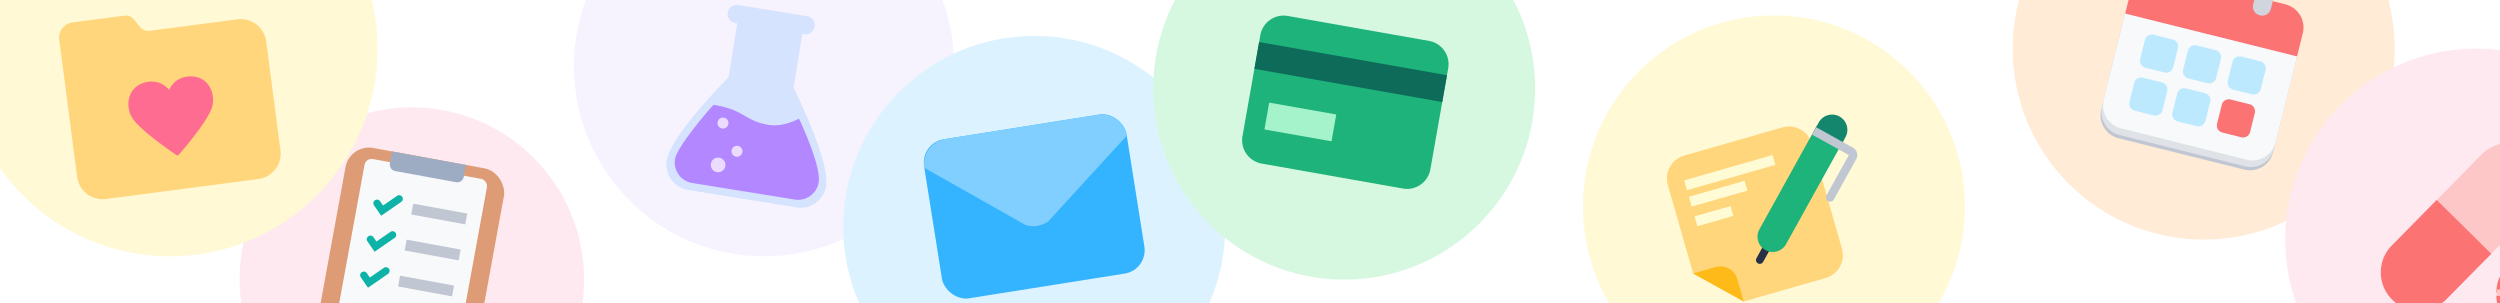 <svg xmlns="http://www.w3.org/2000/svg" xmlns:xlink="http://www.w3.org/1999/xlink" width="734" height="89" viewBox="0 0 734 89">
  <rect x="0" y="0" width="734" height="89" fill="#808080" stroke="none"/>
  <defs>
    <clipPath id="clip-path">
      <rect id="Rectangle_3207" data-name="Rectangle 3207" width="56" height="44" fill="none"/>
    </clipPath>
    <clipPath id="clip-path-2">
      <rect id="Rectangle_3213" data-name="Rectangle 3213" width="52" height="54" fill="none"/>
    </clipPath>
    <clipPath id="clip-Tablet_cropped">
      <rect width="734" height="89"/>
    </clipPath>
  </defs>
  <g id="Tablet_cropped" data-name="Tablet cropped" clip-path="url(#clip-Tablet_cropped)">
    <rect width="734" height="89" fill="#fff"/>
    <circle id="Ellipse_584" data-name="Ellipse 584" cx="55.835" cy="55.835" r="55.835" transform="translate(168.5 -36.411)" fill="#f6f3ff" style="mix-blend-mode: multiply;isolation: isolate"/>
    <circle id="Ellipse_585" data-name="Ellipse 585" cx="56.075" cy="56.075" r="56.075" transform="translate(247.574 10.528)" fill="#dcf3ff" style="mix-blend-mode: multiply;isolation: isolate"/>
    <circle id="Ellipse_591" data-name="Ellipse 591" cx="56.075" cy="56.075" r="56.075" transform="translate(338.574 -30.047)" fill="#d7f8e0" style="mix-blend-mode: multiply;isolation: isolate"/>
    <circle id="Ellipse_592" data-name="Ellipse 592" cx="56.075" cy="56.075" r="56.075" transform="translate(464.754 4.528)" fill="#fff9d6" style="mix-blend-mode: multiply;isolation: isolate"/>
    <circle id="Ellipse_593" data-name="Ellipse 593" cx="56.075" cy="56.075" r="56.075" transform="translate(590.934 -41.803)" fill="#ffebd6" style="mix-blend-mode: multiply;isolation: isolate"/>
    <circle id="Ellipse_594" data-name="Ellipse 594" cx="56.075" cy="56.075" r="56.075" transform="translate(670.934 14.272)" fill="#ffe9f0" style="mix-blend-mode: multiply;isolation: isolate"/>
    <circle id="Ellipse_586" data-name="Ellipse 586" cx="50.578" cy="50.578" r="50.578" transform="translate(70.344 31.525)" fill="#ffe9f0" style="mix-blend-mode: multiply;isolation: isolate"/>
    <circle id="Ellipse_587" data-name="Ellipse 587" cx="60.987" cy="60.987" r="60.987" transform="translate(-11.112 -46.715)" fill="#fff9d6" style="mix-blend-mode: multiply;isolation: isolate"/>
    <g id="Group_13832" data-name="Group 13832" transform="translate(17.351 4.563)">
      <path id="Shape_12_copy_2" data-name="Shape 12 copy 2" d="M51.5,39.435l15.325-2c3.593-.471,3.549,4.954,7.512,4.436l25.6-3.349A7.523,7.523,0,0,1,108.37,45l4.182,31.97a7.521,7.521,0,0,1-6.484,8.434L61.311,91.262a7.524,7.524,0,0,1-8.436-6.484L47.607,44.5A4.513,4.513,0,0,1,51.5,39.435Z" transform="translate(-47.568 -37.402)" fill="#ffd67b"/>
      <path id="Path_11444" data-name="Path 11444" d="M91.015,63.208c-1.375,4.266-9.281,13.306-9.752,13.841a.445.445,0,0,1-.238.159.347.347,0,0,1-.058.011.4.4,0,0,1-.278-.053c-.43-.287-10.552-7.073-13-10.873a7.718,7.718,0,0,1-1.024-5.7,6.049,6.049,0,0,1,2.6-3.87,7.391,7.391,0,0,1,3.018-1.1A6.551,6.551,0,0,1,78.3,57.818l.163.211.12-.283a6.556,6.556,0,0,1,5.25-3.663,7.4,7.4,0,0,1,3.2.284,6.055,6.055,0,0,1,3.506,3.075A7.7,7.7,0,0,1,91.015,63.208Z" transform="translate(-46.153 -36.16)" fill="#ff6c91"/>
    </g>
    <g id="Group_13833" data-name="Group 13833" transform="translate(262.477 44.639) rotate(-19)">
      <rect id="Rectangle_17083" data-name="Rectangle 17083" width="60.185" height="47.288" rx="6.937" transform="translate(8.19 0) rotate(9.973)" fill="#34b4ff"/>
      <path id="Path_11445" data-name="Path 11445" d="M172.974,118.11h0a7.456,7.456,0,0,0-6.129-8.58l-44.457-7.818a7.456,7.456,0,0,0-8.688,5.974h0l22.643,25.56a7.645,7.645,0,0,0,6.627,1.166Z" transform="translate(-106.789 -100.41)" fill="#81cfff"/>
    </g>
    <g id="Group_13834" data-name="Group 13834" transform="matrix(0.966, 0.259, -0.259, 0.966, 209.127, -2.742)">
      <path id="Path_11446" data-name="Path 11446" d="M135.872,65.092S123.939,85.758,124.7,93.241a7.524,7.524,0,0,0,8.25,6.72l32.074-3.278a7.523,7.523,0,0,0,6.719-8.249c-.764-7.484-16.629-25.309-16.629-25.309" transform="translate(-124.668 -41.674)" fill="#caeaf1"/>
      <path id="Path_11447" data-name="Path 11447" d="M155.117,64.618l-1.639-16.038.534-.054a2.687,2.687,0,1,0-.546-5.346l-20.315,2.075A2.687,2.687,0,1,0,133.7,50.6l.534-.055,1.639,16.037S123.939,87.249,124.7,94.733a7.524,7.524,0,0,0,8.25,6.72l32.074-3.278a7.523,7.523,0,0,0,6.719-8.249C170.982,82.442,155.117,64.618,155.117,64.618Z" transform="translate(-124.668 -43.166)" fill="#d6e3ff"/>
      <path id="Path_11448" data-name="Path 11448" d="M158.839,70.8c4.195,5.06,10.012,12.7,10.408,16.559a6.112,6.112,0,0,1-5.46,6.7l-30.337,3.1a6.113,6.113,0,0,1-6.7-5.459c-.394-3.863,6.639-18.3,6.844-18.323,9.417-.962,9.745,2.246,17.229,1.481C155.1,74.422,158.839,70.8,158.839,70.8Z" transform="translate(-124.514 -41.101)" fill="#b387ff"/>
      <circle id="Ellipse_588" data-name="Ellipse 588" cx="2.149" cy="2.149" r="2.149" transform="translate(12.745 46.819)" fill="#ebdcff"/>
      <circle id="Ellipse_589" data-name="Ellipse 589" cx="1.612" cy="1.612" r="1.612" transform="translate(17.602 42.054)" fill="#ebdcff"/>
      <circle id="Ellipse_590" data-name="Ellipse 590" cx="1.612" cy="1.612" r="1.612" transform="translate(11.492 35.116)" fill="#ebdcff"/>
    </g>
    <g id="Group_13841" data-name="Group 13841" transform="translate(103.979 37.737) rotate(16)">
      <rect id="Rectangle_17084" data-name="Rectangle 17084" width="47.288" height="55.886" rx="7" transform="matrix(0.995, -0.098, 0.098, 0.995, 0, 4.624)" fill="#de9c76"/>
      <rect id="Rectangle_17085" data-name="Rectangle 17085" width="36.541" height="48.363" rx="2.071" transform="matrix(0.995, -0.098, 0.098, 0.995, 5.663, 7.307)" fill="#f8f9fb"/>
      <path id="Rectangle_17086" data-name="Rectangle 17086" d="M0,0H22.032a0,0,0,0,1,0,0V3.586A1.922,1.922,0,0,1,20.11,5.508H1.922A1.922,1.922,0,0,1,0,3.586V0A0,0,0,0,1,0,0Z" transform="matrix(0.995, -0.098, 0.098, 0.995, 12.568, 3.389)" fill="#9eacc3"/>
      <g id="Group_13836" data-name="Group 13836" transform="translate(11.431 14.85)">
        <rect id="Rectangle_17087" data-name="Rectangle 17087" width="16.121" height="3.224" transform="matrix(0.995, -0.098, 0.098, 0.995, 11.327, 1.576)" fill="#c0c7d2"/>
        <g id="Group_13835" data-name="Group 13835" transform="translate(0 0.282)">
          <path id="Path_11449" data-name="Path 11449" d="M54.108,124.35,51.248,122a1.074,1.074,0,0,1,1.364-1.66l1.2.984,3.176-3.868a1.074,1.074,0,0,1,1.66,1.364Z" transform="translate(-50.855 -117.063)" fill="#0db3a6"/>
        </g>
      </g>
      <g id="Group_13838" data-name="Group 13838" transform="translate(12.482 25.546)">
        <rect id="Rectangle_17088" data-name="Rectangle 17088" width="16.121" height="3.224" transform="matrix(0.995, -0.098, 0.098, 0.995, 11.326, 1.576)" fill="#c0c7d2"/>
        <g id="Group_13837" data-name="Group 13837" transform="translate(0 0.282)">
          <path id="Path_11450" data-name="Path 11450" d="M55.086,134.3l-2.86-2.349a1.074,1.074,0,1,1,1.364-1.66l1.2.984,3.177-3.868a1.074,1.074,0,1,1,1.66,1.364Z" transform="translate(-51.833 -127.015)" fill="#0db3a6"/>
        </g>
      </g>
      <g id="Group_13840" data-name="Group 13840" transform="translate(13.533 36.242)">
        <rect id="Rectangle_17089" data-name="Rectangle 17089" width="16.121" height="3.224" transform="matrix(0.995, -0.098, 0.098, 0.995, 11.326, 1.576)" fill="#c0c7d2"/>
        <g id="Group_13839" data-name="Group 13839" transform="translate(0 0.282)">
          <path id="Path_11451" data-name="Path 11451" d="M56.064,144.254,53.2,141.9a1.074,1.074,0,1,1,1.364-1.66l1.2.984,3.176-3.868a1.075,1.075,0,0,1,1.662,1.364Z" transform="translate(-52.811 -136.967)" fill="#0db3a6"/>
        </g>
      </g>
    </g>
    <g id="creditcard" transform="matrix(0.985, 0.174, -0.174, 0.985, 369.043, -7.071)">
      <rect id="Rectangle_2765" data-name="Rectangle 2765" width="64" height="64" fill="none"/>
      <g id="Group_13124" data-name="Group 13124" transform="translate(4 10)">
        <g id="Group_13123" data-name="Group 13123" clip-path="url(#clip-path)">
          <path id="Path_10221" data-name="Path 10221" d="M56,6.94V37.06A6.944,6.944,0,0,1,49.06,44H6.94A6.944,6.944,0,0,1,0,37.06V6.94A6.944,6.944,0,0,1,6.94,0H49.06A6.944,6.944,0,0,1,56,6.94" fill="#1eb37a"/>
          <rect id="Rectangle_3205" data-name="Rectangle 3205" width="56" height="8" transform="translate(0 9)" fill="#0e6b5a"/>
          <rect id="Rectangle_3206" data-name="Rectangle 3206" width="20" height="8" transform="translate(6 26)" fill="#a5f3ca"/>
        </g>
      </g>
    </g>
    <g id="medications" transform="translate(695 38)">
      <rect id="Rectangle_2765-2" data-name="Rectangle 2765" width="64" height="64" fill="none"/>
      <g id="medications-2" data-name="medications" transform="translate(0.046 -0.204)">
        <g id="Group_12900" data-name="Group 12900">
          <path id="Path_8234" data-name="Path 8234" d="M34.82,38.32,49.57,23.37a11.26,11.26,0,0,0-.1-15.92h0a11.26,11.26,0,0,0-15.92.1l-14.76,15Z" fill="#fdc7c7"/>
          <path id="Path_8235" data-name="Path 8235" d="M20.37,20.91,7.2,34.26a11.26,11.26,0,0,0,.1,15.92h0a11.26,11.26,0,0,0,15.92-.11L36.4,36.72Z" fill="#fb7373"/>
        </g>
        <g id="Group_12901" data-name="Group 12901">
          <path id="Path_8236" data-name="Path 8236" d="M59.88,48.86a11,11,0,1,1-22,.14Z" fill="#fb7373"/>
          <path id="Path_8237" data-name="Path 8237" d="M37.88,48.14a11,11,0,1,1,22-.14Z" fill="#fb7373"/>
          <path id="Path_8238" data-name="Path 8238" d="M60,48.82,38.01,49,38,47.18,59.99,47Z" fill="#fdc7c7"/>
        </g>
      </g>
    </g>
    <g id="penwithpaper" transform="translate(481.419 40.06) rotate(-16)">
      <rect id="Rectangle_2765-3" data-name="Rectangle 2765" width="64" height="64" fill="none"/>
      <g id="note" transform="translate(0 -1)">
        <g id="Group_12908" data-name="Group 12908">
          <path id="Path_8257" data-name="Path 8257" d="M11,10H41a7,7,0,0,1,7,7V49a7,7,0,0,1-7,7H16L4,44V17a7,7,0,0,1,7-7Z" fill="#ffd67b"/>
          <path id="Path_8258" data-name="Path 8258" d="M10.82,44H4L16,56V49.18A5.18,5.18,0,0,0,10.82,44Z" fill="#fdba19"/>
          <rect id="Rectangle_2660" data-name="Rectangle 2660" width="27" height="3" transform="translate(36 20) rotate(180)" fill="#fffbd5"/>
          <rect id="Rectangle_2661" data-name="Rectangle 2661" width="17" height="3" transform="translate(26 25) rotate(180)" fill="#fffbd5"/>
          <rect id="Rectangle_2662" data-name="Rectangle 2662" width="11" height="3" transform="translate(20 31) rotate(180)" fill="#fffbd5"/>
        </g>
        <g id="Group_12909" data-name="Group 12909">
          <path id="Path_8259" data-name="Path 8259" d="M24.35,40.66h2.24v5.6a1.12,1.12,0,0,1-1.12,1.12h0a1.12,1.12,0,0,1-1.12-1.12v-5.6Z" transform="translate(38.59 -5.12) rotate(45)" fill="#243147"/>
          <path id="Path_8260" data-name="Path 8260" d="M57.17,18.67,32.6,43.23a4.47,4.47,0,0,1-6.33,0h0a4.48,4.48,0,0,1,0-6.34L50.83,12.33Z" fill="#1eb37a"/>
          <path id="Path_8261" data-name="Path 8261" d="M58,11.54a4.48,4.48,0,0,0-6.34,0l-2.18,2.18,6.34,6.34L58,17.88a4.48,4.48,0,0,0,0-6.34Z" fill="#14866d"/>
          <path id="Path_8262" data-name="Path 8262" d="M59.27,21.42l-8.75-8.76-1.75,1.76,8.75,8.75L47.89,32.8a1.24,1.24,0,0,0,1.75,1.75l9.63-9.63h0a2.47,2.47,0,0,0,0-3.5Z" fill="#c0c7d2"/>
        </g>
      </g>
    </g>
    <g id="calendar" transform="translate(623.692 -19.791) rotate(14)">
      <rect id="Rectangle_2765-4" data-name="Rectangle 2765" width="64" height="64" fill="none"/>
      <g id="Group_13135" data-name="Group 13135" transform="translate(6 5)">
        <g id="Group_13134" data-name="Group 13134" clip-path="url(#clip-path-2)">
          <path id="Path_10228" data-name="Path 10228" d="M52,17V47a7,7,0,0,1-7,7H7a7,7,0,0,1-7-7V17Z" fill="#c0c7d2"/>
          <path id="Path_10229" data-name="Path 10229" d="M52,16V46a7,7,0,0,1-7,7H7a7,7,0,0,1-7-7V16Z" fill="#dfe3e8"/>
          <path id="Path_10230" data-name="Path 10230" d="M52,15V44a7,7,0,0,1-7,7H7a7,7,0,0,1-7-7V15Z" fill="#f8f9fb"/>
          <path id="Path_10231" data-name="Path 10231" d="M52,11v7H0V11A7,7,0,0,1,7,4H45a7,7,0,0,1,7,7" fill="#fb7373"/>
          <path id="Path_10232" data-name="Path 10232" d="M44,37.14v5.72A2.142,2.142,0,0,1,41.86,45H36.14A2.142,2.142,0,0,1,34,42.86V37.14A2.142,2.142,0,0,1,36.14,35h5.72A2.142,2.142,0,0,1,44,37.14" fill="#fb7373"/>
          <path id="Path_10233" data-name="Path 10233" d="M22.643,35h5.714A2.142,2.142,0,0,1,30.5,37.143v5.714A2.142,2.142,0,0,1,28.357,45H22.643A2.143,2.143,0,0,1,20.5,42.857V37.143A2.143,2.143,0,0,1,22.643,35" fill="#bde9ff"/>
          <path id="Path_10234" data-name="Path 10234" d="M9.643,35h5.714A2.142,2.142,0,0,1,17.5,37.143v5.714A2.142,2.142,0,0,1,15.357,45H9.643A2.143,2.143,0,0,1,7.5,42.857V37.143A2.143,2.143,0,0,1,9.643,35" fill="#bde9ff"/>
          <path id="Path_10235" data-name="Path 10235" d="M36.143,22h5.714A2.142,2.142,0,0,1,44,24.143v5.714A2.142,2.142,0,0,1,41.857,32H36.143A2.143,2.143,0,0,1,34,29.857V24.143A2.143,2.143,0,0,1,36.143,22" fill="#bde9ff"/>
          <path id="Path_10236" data-name="Path 10236" d="M22.643,22h5.714A2.142,2.142,0,0,1,30.5,24.143v5.714A2.142,2.142,0,0,1,28.357,32H22.643A2.143,2.143,0,0,1,20.5,29.857V24.143A2.143,2.143,0,0,1,22.643,22" fill="#bde9ff"/>
          <path id="Path_10237" data-name="Path 10237" d="M9.643,22h5.714A2.142,2.142,0,0,1,17.5,24.143v5.714A2.142,2.142,0,0,1,15.357,32H9.643A2.143,2.143,0,0,1,7.5,29.857V24.143A2.143,2.143,0,0,1,9.643,22" fill="#bde9ff"/>
          <path id="Path_10238" data-name="Path 10238" d="M13.565,8.929h-.129a2.614,2.614,0,0,1-2.614-2.614v-3.7A2.614,2.614,0,0,1,13.436,0h.129a2.614,2.614,0,0,1,2.614,2.614v3.7a2.614,2.614,0,0,1-2.614,2.614" fill="#d1d5dd"/>
          <path id="Path_10239" data-name="Path 10239" d="M38.565,8.929h-.129a2.614,2.614,0,0,1-2.614-2.614v-3.7A2.614,2.614,0,0,1,38.436,0h.129a2.614,2.614,0,0,1,2.614,2.614v3.7a2.614,2.614,0,0,1-2.614,2.614" fill="#d1d5dd"/>
        </g>
      </g>
    </g>
  </g>
</svg>
